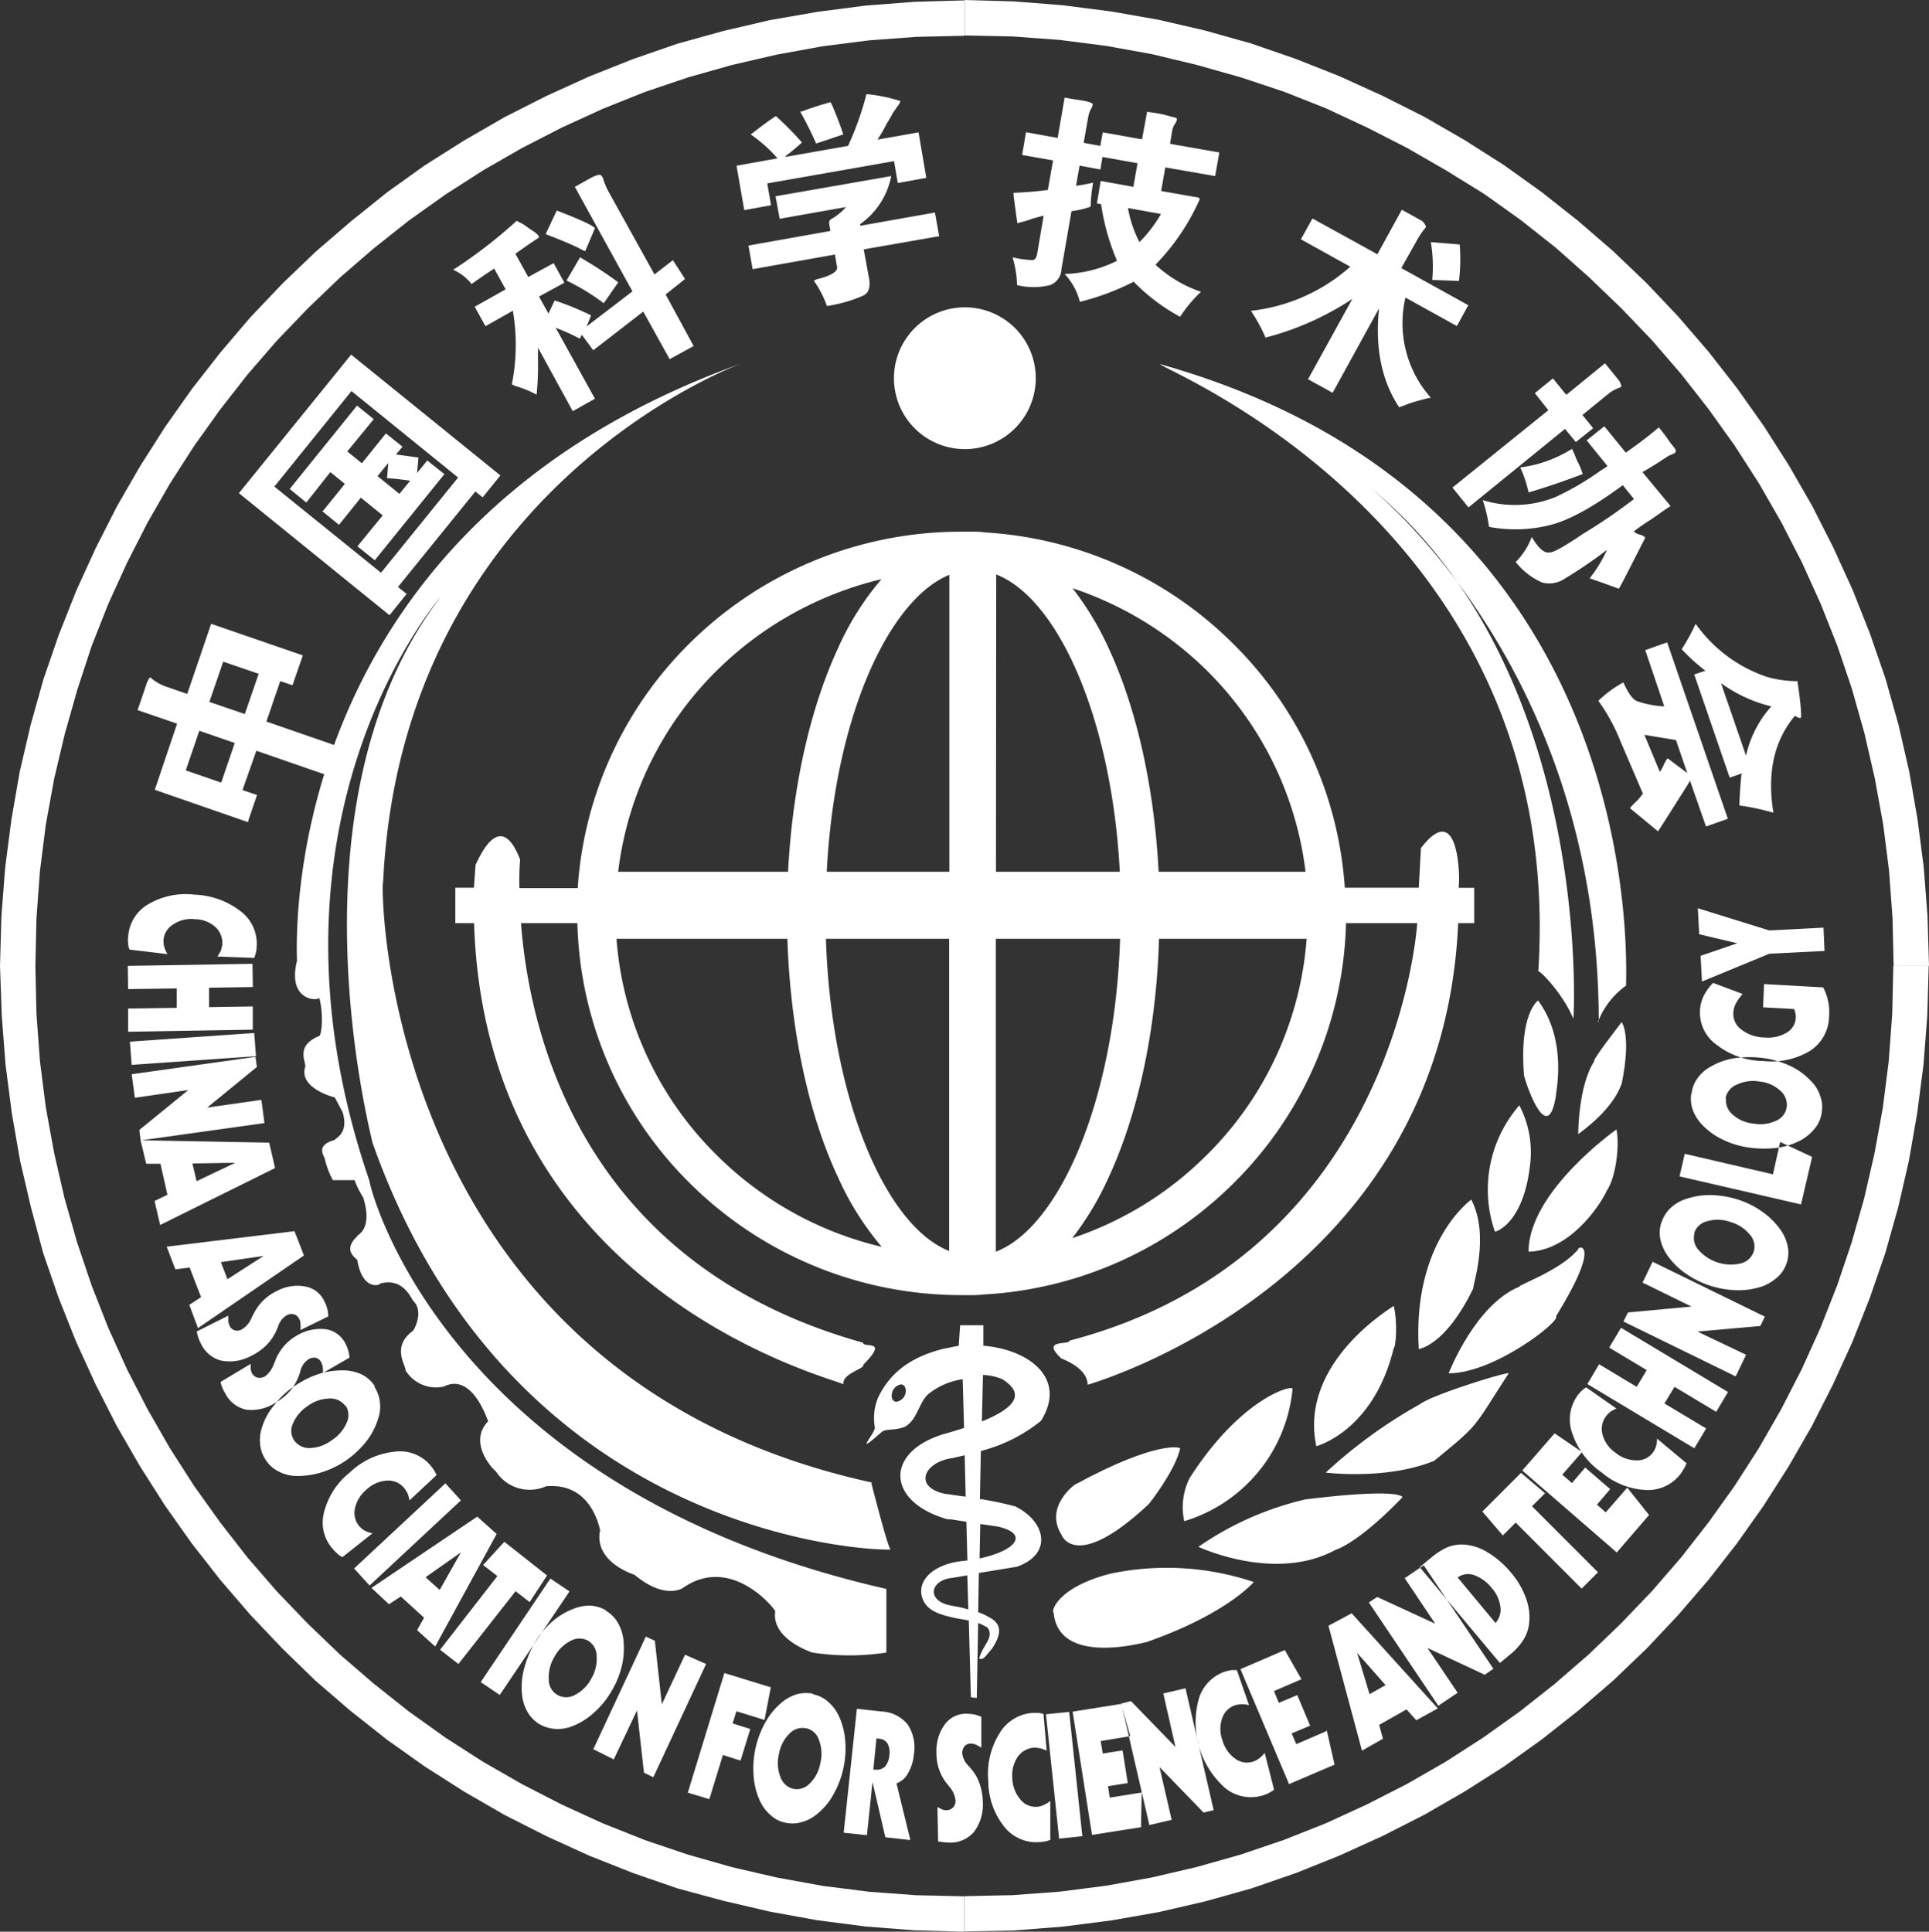 <svg xmlns="http://www.w3.org/2000/svg" viewBox="0 0 249.23 249.59"><rect x="0" y="0" width="249.23" height="249.59" fill="#333333" stroke="none"/><defs><style>.cls-1,.cls-2{fill:#fff;}.cls-2{fill-rule:evenodd;}</style></defs><g id="레이어_2" data-name="레이어 2"><g id="레이어_1-2" data-name="레이어 1"><g id="surface1"><path class="cls-1" d="M249.23,124.8h-4.57l-.14-6.19-.45-6.11-.76-6-1.08-5.92-1.34-5.84L239.27,89l-1.88-5.56L235.23,78l-2.42-5.34-2.65-5.16-2.87-5-3.14-4.89-3.37-4.71-3.54-4.53L213.47,44l-4-4.18-4.17-4L201,32l-4.54-3.59-4.71-3.36L186.81,22l-5-2.88-5.17-2.64L171.33,14l-5.43-2.15L160.34,10l-5.7-1.61L148.85,7l-5.92-1.07-6-.77-6.1-.45-6.19-.13V0L131,.18l6.32.5,6.24.8,6.15,1.08,6,1.39,5.92,1.66,5.79,2,5.65,2.24,5.52,2.51L184,15.08l5.2,3,5.08,3.23,4.89,3.5,4.71,3.72,4.53,3.91,4.31,4.12,4.13,4.36,3.9,4.53,3.68,4.71,3.46,4.89,3.23,5.07,3,5.21,2.73,5.38,2.52,5.52,2.24,5.66,2,5.79,1.67,5.92,1.39,6.06,1.07,6.15.81,6.23.49,6.33ZM124.62,249.55V245l6.19-.13,6.1-.45,6-.77,5.92-1.07,5.79-1.35,5.7-1.61,5.56-1.89,5.43-2.15,5.29-2.43,5.17-2.64,5-2.87,4.89-3.15,4.71-3.36,4.54-3.59,4.35-3.77,4.17-4,4-4.18,3.77-4.35,3.54-4.53,3.37-4.71,3.14-4.89,2.87-5,2.65-5.16,2.42-5.34,2.16-5.48,1.88-5.56,1.62-5.7,1.34-5.84,1.08-5.92.76-6,.45-6.1.14-6.2h4.57l-.18,6.42-.49,6.33-.81,6.23-1.07,6.15-1.39,6.06-1.67,5.92-2,5.79-2.24,5.66-2.52,5.52-2.73,5.38-3,5.21-3.23,5.07-3.46,4.89-3.68,4.71-3.9,4.53L212.75,213l-4.31,4.13-4.53,3.9-4.71,3.72-4.89,3.5-5.08,3.23-5.2,3-5.39,2.74-5.52,2.51L167.47,242l-5.79,2-5.92,1.66-6,1.39-6.15,1.08-6.24.8-6.32.5ZM0,124.8H4.57L4.71,131l.45,6.1.76,6L7,149l1.34,5.83,1.62,5.7,1.88,5.57L14,171.6l2.42,5.34,2.65,5.16,2.87,5L25.08,192l3.37,4.71L32,201.27l3.77,4.35,4,4.17,4.17,4,4.36,3.76,4.53,3.59,4.71,3.37,4.89,3.14,5,2.87,5.16,2.65,5.29,2.42,5.43,2.16,5.56,1.88,5.7,1.62,5.79,1.34,5.93,1.08,6,.76,6.1.45,6.2.14v4.57l-6.42-.18-6.33-.49-6.24-.81L99.48,247l-6-1.4L87.55,244l-5.79-2-5.65-2.24-5.52-2.52-5.39-2.73-5.2-3-5.07-3.23L50,224.78l-4.72-3.73-4.53-3.9L36.48,213l-4.13-4.35-3.9-4.53-3.68-4.71-3.46-4.89-3.23-5.08-3-5.2-2.74-5.39-2.52-5.52L7.58,167.7l-2-5.79L4,156l-1.4-6-1.07-6.15-.81-6.24-.49-6.33ZM124.62.05V4.62l-6.2.14-6.1.45-6,.76-5.93,1.08L94.59,8.39,88.89,10l-5.56,1.88L77.9,14.05l-5.29,2.42-5.16,2.65-5,2.87-4.89,3.14L52.82,28.5l-4.53,3.59-4.36,3.77-4.17,4-4,4.17L32,48.37l-3.55,4.54-3.37,4.71-3.14,4.89-2.87,5L16.42,72.7,14,78l-2.16,5.47L10,89.08l-1.62,5.7L7,100.61l-1.08,5.93-.76,6-.45,6.1-.14,6.19H0l.18-6.41.49-6.33.81-6.24,1.07-6.15,1.4-6,1.66-5.93,2-5.79,2.24-5.65,2.52-5.52,2.74-5.39,3-5.2,3.23-5.07,3.46-4.9,3.68-4.71L32.35,41l4.13-4.35,4.31-4.13,4.53-3.9L50,24.86l4.89-3.5L60,18.13l5.2-3,5.39-2.73,5.52-2.51,5.65-2.25,5.79-2L93.47,4l6-1.4,6.15-1.07,6.24-.81L118.2.23Z"/><path class="cls-1" d="M32,106.27l1.21-3.55-1.88-.63L33.12,97l8.93,3.09,1.3-3.77-8.93-3.09L36.21,88l1.58.54,1.34-3.86L27.28,80.6l-3.09,9.06-2.61-.9a6.26,6.26,0,0,1-1.88-1c-.14-.14-.23-.18-.27-.23s-.23.18-.45.68c-.09.26-.49,1.48-1.21,3.54l5.11,1.75L20,102.05l12.16,4.22Zm-8-6.73,1.75-5.12L30.33,96l-1.75,5.12Zm9.42-12.48-1.79,5.2-4.58-1.57,1.79-5.2Zm16.92-7.59,2.2-2.73-1.12-.9,10-12.34.94.76,2.29-2.83L45.37,45.82l-14.5,17.9L50.3,79.47ZM45.41,50.53,59.19,61.7,49.23,74,35.45,62.87ZM41.64,66.05l2.16,1.76,2.82-3.51,2.83,2.29-3.27,4,2.24,1.8,9-11.13L55.2,59.5l-1.31,1.62.18-2-2.91-.4.85-1L49.86,56l-3.1,3.86-1.89-1.53,3.42-4.17-2.16-1.75-8.7,10.77,2.15,1.75L42.68,61l1.88,1.52-2.83,3.5ZM50,61.79c1,.05,2,.18,3,.32l-1.39,1.7-2.83-2.29,1.39-1.7ZM76.87,29.48c-.27-.36-1.93-1.12-4.94-2.28L70.5,30.25c1.16.45,2.6,1,4.26,1.79a5.2,5.2,0,0,0,.85.41Zm-2.6-5.34,7.44,13.51-5.92,4.53.58-1.43a37.11,37.11,0,0,0-4.71-1.93l-.8,1.7-1.22-2.2,3.28-1.79L71.53,34l-3.28,1.79-1.66-3c1-.71,2-1.43,3-2.06.09-.13,0-.31-.31-.58s-.68-.45-1.22-.86-1-.58-1.3-.76a63.15,63.15,0,0,1-8.21,6.33,6.17,6.17,0,0,1,2.38,1.84c1-.72,2-1.39,2.92-2l1.48,2.69-4,2.24,1.39,2.52,3.54-2a26.09,26.09,0,0,1-.13,9.52l.49.22A13,13,0,0,1,69.33,51a38.46,38.46,0,0,0,.18-4.48V44.92L74,53.13l2.87-1.61-5.07-9.16a22.7,22.7,0,0,1,2.65,1.17l.49.22.23-.49,1.48,2,6.46-5,3.41,6.15,3.1-1.7L86,38.05l2.51-2-1.57-2.43-2.38,1.84-6-10.81A9.44,9.44,0,0,1,77.9,23a1.49,1.49,0,0,0-.18-.27c-.13-.27-.63-.14-1.48.31l-2,1.12Zm5.56,12.3a51.27,51.27,0,0,0-4.89-3.19l-1.75,3A27.69,27.69,0,0,1,78,39.18l1.88-2.7Zm25.62-17.9c1-.32,2.16-.72,3.5-1.17-.31-1-.76-2.16-1.3-3.46a3,3,0,0,0-.36-.71c-.76.22-1.84.53-3.18,1a1.92,1.92,0,0,1-.72.22c.9,1.62,1.57,3,2.06,4.13Zm-4,1.7a1.9,1.9,0,0,1,.5-.4c.9-.77,1.48-1.22,1.66-1.44A40.63,40.63,0,0,0,100.25,15C99,15.8,98,16.61,97,17.37a19.12,19.12,0,0,1,3.46,3.09l-5.3.95,1,5.74,3.46-.63-.49-2.82,16.38-2.88.49,2.83,3.68-.67-1-5.88-5.3.94a22.11,22.11,0,0,0,1.21-2.11,13.9,13.9,0,0,0,.77-1.34c.13-.18.31-.41.54-.77a2.37,2.37,0,0,0,.44-.76,20.55,20.55,0,0,0-4.39-.9,38.87,38.87,0,0,1-2.38,6.69l-7.9,1.39Zm7.77,6.6a7.3,7.3,0,0,1-1.75,1.43.57.57,0,0,0-.32.72l.14.85L96.7,31.73l.54,3.05,10.64-1.89.27,1.62c.09.58-.77,1.12-2.61,1.57l-.4.18a13,13,0,0,1,1.7,3.28,18,18,0,0,0,4.81-1.4c.67-.4.85-1.25.58-2.46l-.63-3.46,9.74-1.7-.54-3.06-9.65,1.71,0-.22a9.91,9.91,0,0,0,4-6.2L100.2,25.36l.54,2.91,8.57-1.52Zm23.34-9.74-.5,2.92,4,.71-.68,3.82c-1.75.22-3.18.31-4.31.36-.08,0-.13,0-.13.18.18,1.52.36,2.73.49,3.68.05.09.14.09.23,0a11.89,11.89,0,0,0,1.66-.49c.63-.18,1.12-.32,1.52-.41L134,32.8c-.09.5-.27.77-.58.81a13.7,13.7,0,0,1-2.6-.36,12.85,12.85,0,0,1,.58,3.59,9,9,0,0,0,4.26,0,2.26,2.26,0,0,0,1.48-2.07l1.3-7.49a10.84,10.84,0,0,0,2.47-.58,21.9,21.9,0,0,1,.32-3.1,21.46,21.46,0,0,1-2.2.4l.45-2.6,2.69.5.27-1.62,4.53.81-.54,3.05-4.22-.76-.49,2.91.54.09a29.51,29.51,0,0,0,2.06,7.32,16.23,16.23,0,0,1-6.77,1.7A8.21,8.21,0,0,1,139.52,39a31.87,31.87,0,0,0,6.95-2.6,25,25,0,0,0,6,4.53,17.74,17.74,0,0,1,2.7-3.23,16.2,16.2,0,0,1-5.88-3.5A28.69,28.69,0,0,0,155,25.76l-.09-.22-4.89-.86.54-3.05L157,22.75l.54-3.05-6.37-1.12.27-1.62a2.31,2.31,0,0,1,.4-1,1.71,1.71,0,0,0,.23-.54c0-.13-.18-.27-.63-.31a13.74,13.74,0,0,0-2.38-.54l-.85-.13L147.55,18l-5.07-.9-.32,1.75-2.15-.4.58-3.28A3.44,3.44,0,0,1,141,14a1.49,1.49,0,0,0,.18-.54c-.09-.22-.9-.44-2.33-.62l-1.3-.23-.9,5.21-4-.72ZM150,27.64a17.17,17.17,0,0,1-2.78,3.64,14.87,14.87,0,0,1-1.48-4.4l4.22.76Zm27.87,5.16-8.3-4.57-1.49,2.69,6.38,3.54a23.13,23.13,0,0,1-12.84,5.7,20.9,20.9,0,0,1,1.89,3.46,37.19,37.19,0,0,0,11.22-5L169,49l3.18,1.75,6-10.91c-.54,5.07.31,9.34,2.6,12.79a23.57,23.57,0,0,1,4.08-1.25,14.49,14.49,0,0,1-3.27-12.93l6.64,3.68,1.48-2.69-8.66-4.8,2-3.55a10.71,10.71,0,0,1,.9-1.39c.22-.22.31-.4.27-.49a1.86,1.86,0,0,0-.5-.67l-2.6-1.44-3.18,5.79Zm7-1.52a19.43,19.43,0,0,1,.18,4.89l3.45.13a23.15,23.15,0,0,0,.09-4.71Zm22.88,28.9a8.89,8.89,0,0,1-.94.62A36,36,0,0,1,201,64.21a14,14,0,0,1-9.43.41,18,18,0,0,1,.81,3.45,18.32,18.32,0,0,0,8-.26q3.63-.94,9.29-5.12l1.44,1.79A70.5,70.5,0,0,1,204.49,69c-2.38,1.61-3.81,2.42-4.31,2.38-.62.13-1.39-.5-2.28-2a8.89,8.89,0,0,1-2.07,3.23,8.81,8.81,0,0,0,3.41,2.65,3.61,3.61,0,0,0,3-.54,59,59,0,0,0,5.39-3.68,17.76,17.76,0,0,1-2.24,3.68c1.3.45,2.55.9,3.77,1.35.44-.72,1.57-3,3.41-6.6a1.42,1.42,0,0,0-.72-.4,1.53,1.53,0,0,1-.76-.41,26.29,26.29,0,0,1,2.28-1.57c1.08-.76,1.89-1.34,2.47-1.7L212.21,61c.86-.49,1.89-1.12,3.1-1.93a3.79,3.79,0,0,1,.81-.4c.36-.13.49-.36.31-.67a8.25,8.25,0,0,0-.54-.68,26,26,0,0,0-1.57-2.1,48.61,48.61,0,0,1-3.9,3c-.18.13-.27.22-.36.27l-2.78-3.41L205,56.9l2.69,3.32Zm-7.13-11.27L198.3,50.8,200.05,53,187.66,63l2.07,2.56L202.2,55.42l1.4,1.7,2.24-1.79-1.39-1.71,3.41-2.78a5,5,0,0,1,1.17-.67,1.56,1.56,0,0,0,.4-.18c.13-.09,0-.31-.18-.72-.13-.18-.76-.94-1.88-2.33l-5,4.08-1.75-2.15ZM196.41,60.4a14.6,14.6,0,0,1,1.08,3.23c2.43-.72,4.76-1.52,7-2.38a9.87,9.87,0,0,0-.76-1.79A14.52,14.52,0,0,0,203.1,58,16.51,16.51,0,0,1,196.41,60.4Zm28.68,39.54a.63.63,0,0,0-.09.13c-.13,1.13-.22,2.47-.27,4a32.58,32.58,0,0,1,4.4.94c-.85-5.16.09-9.33,2.78-12.52.41.27.68.32.77.23s0-1.8-.45-4.71a14.47,14.47,0,0,1-3.91-.54,18.55,18.55,0,0,1-9.24-6.87,26.28,26.28,0,0,1-1.8,3.28,23.94,23.94,0,0,0,3.06,2.78l-1.44.49,4.58,13.33,1.57-.54Zm-2.73-11.67a18.41,18.41,0,0,0,6.5,3,14.15,14.15,0,0,0-3.27,6.37Zm-7.36,3a12.79,12.79,0,0,1-3.51-.68c-.53-.22-1.12-1-1.75-2.42a14.6,14.6,0,0,0-3.23,2.38,23.87,23.87,0,0,1,2.88,5.29l2.87,6.69a6.51,6.51,0,0,1-1,1.17,6.29,6.29,0,0,0-.67.72l3.63,3c.9-1.39,2-3.14,3.32-5.21.36-.58.63-1,.81-1.34l2.07,5.92,2.82-1L215.4,83l-2.83,1L215,91.19Zm.44,6.73a3.7,3.7,0,0,0-.49.85,9.67,9.67,0,0,1-.49.9l-2-4.8,4.08.67L218,99.89,215.49,98Z"/><path class="cls-2" d="M16.69,122.6a2,2,0,0,1-.13-.72,2.21,2.21,0,0,1,0-.81,5.19,5.19,0,0,1,2.56-4.21,9.52,9.52,0,0,1,6.05-1.26,10.32,10.32,0,0,1,5.93,2.15,5.25,5.25,0,0,1,2.06,4.62,3.17,3.17,0,0,1-.09.68,5.67,5.67,0,0,1-.22.72l-4.76-.18c.18-.27.32-.54.45-.77a5.23,5.23,0,0,0,.18-.76,2.8,2.8,0,0,0-.9-2.29,4,4,0,0,0-2.65-1,4.1,4.1,0,0,0-2.78.67,2.55,2.55,0,0,0-1.26,2,2.9,2.9,0,0,0,.09.9,4.26,4.26,0,0,0,.41.94l-4.85-.58Zm-.18,2.2,16.11-.27.05,3-5.66.09,0,2.51,5.65-.09,0,3-16.11.27,0-3,6.28-.09,0-2.51-6.28.09Zm.5,12.79-.23-3,16.07-1.12.22,3Zm0,1.21,16-2.25.18,1.31-6.42,5.25,7-1,.4,3-16,2.24L18,146l6.33-5.16-6.91,1-.4-3Zm7.85,11.53.54,2.29,5-2.38Zm-6.69-3,16.61.31.76,3.28-14.85,7.36-.72-3.1,1.66-.81-.9-4H18.89l-.72-3Zm10.37,15.75.85,2.2,4.67-3Zm-7-2,16.51-2,1.22,3.14L25.58,171.6l-1.12-3,1.52-1-1.48-3.82-1.84.23-1.12-2.92ZM25.49,172l4-2v.72a2.07,2.07,0,0,0,.18.58,1,1,0,0,0,.67.59,1.18,1.18,0,0,0,.94-.14,3.11,3.11,0,0,0,1.26-1.57c.13-.27.27-.49.36-.67a6.19,6.19,0,0,1,1.21-1.57,6.47,6.47,0,0,1,1.66-1.13,5.53,5.53,0,0,1,3.68-.58,3.34,3.34,0,0,1,2.47,1.93,4.21,4.21,0,0,1,.36.94,3.45,3.45,0,0,1,.13,1l-3.59,1.75a5,5,0,0,0,0-.81,1.18,1.18,0,0,0-.14-.58,1.13,1.13,0,0,0-.67-.63,1.34,1.34,0,0,0-1,.13,2.59,2.59,0,0,0-1.08,1.44c-.13.31-.22.54-.31.72a6.68,6.68,0,0,1-1.26,1.75,7.07,7.07,0,0,1-1.88,1.3,5.74,5.74,0,0,1-3.91.63,4,4,0,0,1-2.64-2.25,4.93,4.93,0,0,1-.32-.76,4.74,4.74,0,0,1-.18-.72Zm3.09,6.51,3.82-2.29a4.11,4.11,0,0,0,0,.72,1.71,1.71,0,0,0,.18.54,1.2,1.2,0,0,0,.72.53,1.43,1.43,0,0,0,.94-.17,3.41,3.41,0,0,0,1.17-1.67,5.72,5.72,0,0,0,.27-.67,7.21,7.21,0,0,1,1.08-1.66,6.35,6.35,0,0,1,1.57-1.26,5.94,5.94,0,0,1,3.63-.85,3.39,3.39,0,0,1,2.61,1.75,4.42,4.42,0,0,1,.4.94,3.54,3.54,0,0,1,.18,1l-3.46,2a2.19,2.19,0,0,0,0-.81,1.88,1.88,0,0,0-.18-.58,1.11,1.11,0,0,0-.71-.59,1.31,1.31,0,0,0-1,.23,2.55,2.55,0,0,0-1,1.52,4.73,4.73,0,0,1-.27.77,5.91,5.91,0,0,1-1.12,1.84,7.42,7.42,0,0,1-1.8,1.43,5.64,5.64,0,0,1-3.86.9A4,4,0,0,1,29.08,180a4.74,4.74,0,0,1-.36-.71,5.44,5.44,0,0,1-.23-.72Zm16.07,3.19a2.37,2.37,0,0,0-2.06-1,4.82,4.82,0,0,0-2.79.94,5.09,5.09,0,0,0-1.93,2.24A2.23,2.23,0,0,0,38,186.1a2.37,2.37,0,0,0,2.06,1,5,5,0,0,0,2.79-1,5.09,5.09,0,0,0,1.93-2.24,2.32,2.32,0,0,0-.14-2.29Zm3.72-2.52a4.51,4.51,0,0,1,.72,2,4.93,4.93,0,0,1-.27,2.25,9.1,9.1,0,0,1-1.57,2.91,12.35,12.35,0,0,1-2.64,2.43,11.79,11.79,0,0,1-3.24,1.52,10.52,10.52,0,0,1-3.27.41,5.08,5.08,0,0,1-2.2-.63,4,4,0,0,1-1.57-1.44,4.43,4.43,0,0,1-.72-2,5.16,5.16,0,0,1,.27-2.29,8.13,8.13,0,0,1,1.62-2.87,10.41,10.41,0,0,1,2.64-2.43,12,12,0,0,1,3.23-1.57,10.42,10.42,0,0,1,3.28-.4,5.67,5.67,0,0,1,2.2.58,4.33,4.33,0,0,1,1.57,1.44Zm-4.12,22a1.85,1.85,0,0,1-.63-.41,6.35,6.35,0,0,1-.58-.58,5.13,5.13,0,0,1-1.17-4.8,9.55,9.55,0,0,1,3.36-5.16,9.7,9.7,0,0,1,5.7-2.65,5.14,5.14,0,0,1,4.71,1.79l.41.54a5.9,5.9,0,0,1,.36.68l-3.5,3.27a5.27,5.27,0,0,0-.23-.85,4.38,4.38,0,0,0-.4-.67A2.66,2.66,0,0,0,50,191.3a4.26,4.26,0,0,0-2.61,1.13,4.4,4.4,0,0,0-1.52,2.42,2.67,2.67,0,0,0,.54,2.33,2.79,2.79,0,0,0,.71.59,4.38,4.38,0,0,0,1,.35l-3.86,3.06Zm3.5,3.68-2-2.2,11.8-11,2,2.2Zm7.31-1,1.75,1.57,2.74-4.85L55,203.78Zm-7.18,1.39,13.78-9.29,2.51,2.24-7.94,14.54-2.34-2.11.9-1.61-3-2.74-1.53,1L48,205.17Zm18.76.31L59.23,215l-2.37-1.84,7.4-9.52-1.84-1.43,2.74-3,5.52,4.35L68.43,207l-1.84-1.43ZM64.57,219l-2.46-1.66,9-13.38,2.47,1.66ZM76,212a2.33,2.33,0,0,0-2.25,0,4.9,4.9,0,0,0-2.11,2.06A5.11,5.11,0,0,0,70.9,217a2.25,2.25,0,0,0,3.37,2,4.91,4.91,0,0,0,2.1-2.07,5,5,0,0,0,.72-2.87A2.36,2.36,0,0,0,76,212Zm2.24-3.91a4.42,4.42,0,0,1,1.53,1.48,5.78,5.78,0,0,1,.76,2.16,10.41,10.41,0,0,1-.14,3.32,11.7,11.7,0,0,1-1.3,3.32,11.47,11.47,0,0,1-2.24,2.82,9.07,9.07,0,0,1-2.78,1.8,5.09,5.09,0,0,1-2.25.4,4.65,4.65,0,0,1-2.06-.58,4.42,4.42,0,0,1-1.53-1.48,5.61,5.61,0,0,1-.76-2.16,9.47,9.47,0,0,1,.18-3.32,14.31,14.31,0,0,1,1.3-3.36,11.76,11.76,0,0,1,2.24-2.83A8.89,8.89,0,0,1,74,207.91a5.74,5.74,0,0,1,2.24-.45,4.49,4.49,0,0,1,2,.58Zm-1.62,18,6.82-14.63,1.17.54.9,8.21,3-6.41L91.23,215l-6.82,14.63-1.21-.58L82.3,221l-3,6.33L76.64,226Zm12.25,5.52,4.72-15.44,6,1.84-.81,4.22-3.63-1.12-.5,1.57,2.29.72-1.26,4.08-2.28-.72-1.75,5.7-2.83-.85Zm15.26-8.3A2.29,2.29,0,0,0,102,224a4.78,4.78,0,0,0-1.35,2.6,5,5,0,0,0,.18,3,2.36,2.36,0,0,0,1.66,1.53,2.32,2.32,0,0,0,2.16-.72,4.84,4.84,0,0,0,1.34-2.6,5,5,0,0,0-.18-3A2.23,2.23,0,0,0,104.15,223.3Zm.9-4.4a4.16,4.16,0,0,1,1.93.94,5.64,5.64,0,0,1,1.39,1.8,9.23,9.23,0,0,1,.85,3.18,12.15,12.15,0,0,1-.22,3.59,12,12,0,0,1-1.26,3.37,8.44,8.44,0,0,1-2.11,2.56,5,5,0,0,1-2,1.07,4.1,4.1,0,0,1-2.11.09,3.77,3.77,0,0,1-1.88-.94,5.2,5.2,0,0,1-1.39-1.79,9.05,9.05,0,0,1-.85-3.19,12.17,12.17,0,0,1,1.48-7,8.91,8.91,0,0,1,2.06-2.55,5.55,5.55,0,0,1,2-1.12,4.71,4.71,0,0,1,2.11-.09Zm7.76,9.74.27,0a1.6,1.6,0,0,0,1.26-.36,2.48,2.48,0,0,0,.58-1.43,2.46,2.46,0,0,0-.22-1.57,1.34,1.34,0,0,0-1.08-.63l-.36-.05-.4,4ZM109,236.85l1.71-16.06,3.23.35a4.58,4.58,0,0,1,3.32,1.66,5.33,5.33,0,0,1,.81,3.91,5.75,5.75,0,0,1-.76,2.42,2.77,2.77,0,0,1-1.48,1.3l1.79,7.32-3.23-.36-1.66-7.14-.72,6.87-3-.32Zm12.21,1.08-.09-4.45c.23.14.45.23.63.32a1.4,1.4,0,0,0,.58.09,1.13,1.13,0,0,0,.81-.36,1.22,1.22,0,0,0,.32-.9,3.25,3.25,0,0,0-.86-1.84c-.18-.27-.36-.45-.45-.58a6.29,6.29,0,0,1-.89-1.8,6.9,6.9,0,0,1-.27-2,5.82,5.82,0,0,1,1.07-3.59,3.38,3.38,0,0,1,2.83-1.39,6.58,6.58,0,0,1,1,.09,5.59,5.59,0,0,1,.9.31v4a3.91,3.91,0,0,0-.72-.41,1.5,1.5,0,0,0-.58-.13,1.06,1.06,0,0,0-.85.31,1.49,1.49,0,0,0-.32.94,2.72,2.72,0,0,0,.81,1.62c.23.27.4.45.49.58a5.6,5.6,0,0,1,1,1.89,7.4,7.4,0,0,1,.36,2.24,5.79,5.79,0,0,1-1.13,3.81,4,4,0,0,1-3.18,1.4c-.27,0-.54-.05-.81-.05Zm14.54-.23a3.58,3.58,0,0,1-.72.23,5.44,5.44,0,0,1-.8.09,5.28,5.28,0,0,1-4.54-2.07,9.49,9.49,0,0,1-2-5.83,9.91,9.91,0,0,1,1.44-6.15,5.4,5.4,0,0,1,4.3-2.65h.68a3.57,3.57,0,0,1,.71.14l.41,4.75a3.37,3.37,0,0,0-.81-.31,5.76,5.76,0,0,0-.76-.09,2.79,2.79,0,0,0-2.16,1.17,4.33,4.33,0,0,0-.71,2.78,4.44,4.44,0,0,0,1,2.69,2.49,2.49,0,0,0,2.16,1,2.1,2.1,0,0,0,.89-.23,3.33,3.33,0,0,0,.86-.53l0,4.89Zm4.09-.45-3,.32-1.7-16.07,3-.31Zm7.67-5.7-.09,4.54-6.33,1-2.51-15.93,6.28-1,1.17,4.17-3.82.63.27,1.61,2.56-.4.67,4.22-2.55.4.22,1.48,4.17-.67Zm1,4.31-3.64-15.75,1.26-.31,5.74,5.92-1.57-6.91,2.87-.67,3.64,15.75-1.3.31-5.7-5.88,1.57,6.82-2.92.68Zm16.1-4.62a3.29,3.29,0,0,1-.62.4,3.78,3.78,0,0,1-.77.32,5.24,5.24,0,0,1-4.89-.9,11.34,11.34,0,0,1-3.45-11.53,5.27,5.27,0,0,1,3.54-3.59c.18-.05.41-.09.63-.14a4.53,4.53,0,0,1,.76,0l1.57,4.53a3,3,0,0,0-.89-.13,3.7,3.7,0,0,0-.77.09,2.63,2.63,0,0,0-1.79,1.66,4.15,4.15,0,0,0,0,2.87,4.37,4.37,0,0,0,1.61,2.38,2.55,2.55,0,0,0,3.14,0,3.51,3.51,0,0,0,.72-.72Zm6.82-7.63,1,4.4-5.88,2.51-6.28-14.85L166,213.2l2.15,3.77-3.55,1.53.63,1.52,2.38-1,1.66,3.95-2.38,1,.59,1.39,3.85-1.66Zm5.52-4.71,2.07-1.17-3.68-4.17Zm-1,7.22-4.31-16.06,3-1.61,11.13,12.29-2.78,1.53-1.26-1.4-3.54,2,.49,1.79-2.69,1.53Zm9.91-5.69-9-13.38,1.08-.71,7.49,3.45-3.94-5.88,2.46-1.66,9,13.37-1.12.77-7.4-3.46,3.9,5.79-2.47,1.66Zm7.36-10.73a2.54,2.54,0,0,0,.63-2.11,4.62,4.62,0,0,0-1.12-2.42,5.18,5.18,0,0,0-2.29-1.66,2.31,2.31,0,0,0-2.11.31Zm-8.52-8.25a9.35,9.35,0,0,1,2.2-1.49,5.14,5.14,0,0,1,2-.4,6.59,6.59,0,0,1,3.28,1,12.05,12.05,0,0,1,3.09,2.69,10.58,10.58,0,0,1,1.93,3.37,7,7,0,0,1,.32,3.45,5.12,5.12,0,0,1-.77,1.93,8,8,0,0,1-1.61,1.75l-1.35,1.12-10.36-12.38,1.34-1.12Zm13.24-6.83,8.52,8.53-2.11,2.11-8.52-8.53-1.66,1.66-2.65-3.09,5-5,3.1,2.64Zm12.29-2.42,2.83,3.55-4.17,4.84L196.68,190l4.18-4.8,3.54,2.42-2.55,2.92,1.25,1.08,1.71-2,3.23,2.79-1.71,2,1.13,1,2.78-3.19Zm7.68-3.23a2.36,2.36,0,0,1-.27.67c-.14.23-.27.45-.45.72a5.28,5.28,0,0,1-4.49,2.16,9.53,9.53,0,0,1-5.74-2.25,10,10,0,0,1-3.82-5.07,5.3,5.3,0,0,1,.76-5,4.08,4.08,0,0,1,.45-.49,2.63,2.63,0,0,1,.59-.45l3.9,2.73a5.8,5.8,0,0,0-.76.41,2.75,2.75,0,0,0-.54.54,2.71,2.71,0,0,0-.49,2.42,4.09,4.09,0,0,0,1.66,2.33,4.29,4.29,0,0,0,2.69,1,2.52,2.52,0,0,0,2.15-1,2.81,2.81,0,0,0,.41-.81,3.49,3.49,0,0,0,.13-1l3.77,3.15Zm1-1.84-13.82-8.3,1.52-2.56,4.85,2.92,1.3-2.16-4.85-2.91,1.53-2.56,13.82,8.3-1.52,2.56-5.39-3.23-1.3,2.15,5.39,3.23Zm5.34-9.29-14.5-7.09.59-1.17,8.21-.76-6.33-3.1,1.3-2.69,14.5,7.09-.58,1.21-8.13.72,6.29,3-1.3,2.7Zm-5.3-18.54a2.28,2.28,0,0,0,.5,2.2,5.58,5.58,0,0,0,5.43,1.75,2.33,2.33,0,0,0,1.7-1.52,2.28,2.28,0,0,0-.49-2.2,4.88,4.88,0,0,0-2.47-1.62,4.81,4.81,0,0,0-3-.13,2.33,2.33,0,0,0-1.71,1.48Zm-4.26-1.39a4.22,4.22,0,0,1,1.12-1.79,5,5,0,0,1,1.93-1.17,9.65,9.65,0,0,1,3.28-.54,12.38,12.38,0,0,1,3.54.59,11,11,0,0,1,3.19,1.61,9.58,9.58,0,0,1,2.33,2.34,5.64,5.64,0,0,1,.9,2.11,4.15,4.15,0,0,1-.13,2.1,4.21,4.21,0,0,1-1.13,1.8,6.29,6.29,0,0,1-1.92,1.21,9.48,9.48,0,0,1-3.28.54,12.2,12.2,0,0,1-3.55-.58,12.39,12.39,0,0,1-3.23-1.62,9.73,9.73,0,0,1-2.33-2.33,5.88,5.88,0,0,1-.9-2.11,4.18,4.18,0,0,1,.14-2.11ZM230,147.55l4.13,1.93-1.43,6.14L217,152l.67-2.92,11.4,2.65ZM223,141.89a2.41,2.41,0,0,0,.85,2.11,4.6,4.6,0,0,0,2.69,1.17,4.79,4.79,0,0,0,2.92-.36,2.25,2.25,0,0,0,1.39-1.79,2.41,2.41,0,0,0-.85-2.11,4.6,4.6,0,0,0-2.69-1.17,4.91,4.91,0,0,0-2.92.4,2.36,2.36,0,0,0-1.44,1.75Zm-4.44-.62a4,4,0,0,1,.8-2,5,5,0,0,1,1.71-1.48,8.92,8.92,0,0,1,3.14-1.08,13.44,13.44,0,0,1,3.59,0,11.44,11.44,0,0,1,3.46,1,8.7,8.7,0,0,1,2.69,1.93,4.73,4.73,0,0,1,1.21,1.93,4.2,4.2,0,0,1,.22,2.11,4.07,4.07,0,0,1-.8,2,6.22,6.22,0,0,1-1.71,1.53,8.92,8.92,0,0,1-3.14,1.08,13.47,13.47,0,0,1-3.59,0,11,11,0,0,1-3.46-1,8.92,8.92,0,0,1-2.69-1.89,5.69,5.69,0,0,1-1.26-1.93,4.28,4.28,0,0,1-.22-2.1Zm17-13.69a6.93,6.93,0,0,1,.76,3.77,5.38,5.38,0,0,1-2.42,4.4,9.67,9.67,0,0,1-6.06,1.34,10,10,0,0,1-6-2.06,5.11,5.11,0,0,1-2.2-4.44,4.87,4.87,0,0,1,.49-1.93,6.44,6.44,0,0,1,1.21-1.66l3.82,1.43a5.89,5.89,0,0,0-.9,1.26,3,3,0,0,0-.31,1.17,2.5,2.5,0,0,0,1.07,2.19,5,5,0,0,0,3,1,4.64,4.64,0,0,0,2.83-.63,2.34,2.34,0,0,0,1.17-1.93,2.13,2.13,0,0,0-.05-.58,2.28,2.28,0,0,0-.18-.54l-4-.22.13-3Zm.27-4.71-7.23.36-8.7,3.59-.18-3.32,4.75-1.62-4.93-1.17-.18-3.36,9.24,2.87,7-.36.13,3Z"/><path class="cls-2" d="M115.82,181.12A1.43,1.43,0,0,0,117,180c.13-.62-.14-1.12-.59-1.12a1.42,1.42,0,0,0-1.16,1.12C115.1,180.62,115.37,181.12,115.82,181.12Zm-36-68.48h22c.58-11.18,2.92-21.23,6.42-28.81a36.71,36.71,0,0,1,5.65-9,45.14,45.14,0,0,0-21.27,11.8,43.88,43.88,0,0,0-12.75,26Zm27,0h15.84V74.27c-3.72,1.52-7.18,5.7-9.92,11.62-3.23,7-5.38,16.29-5.92,26.7Zm21.86,0h16c-.54-10.41-2.74-19.75-5.92-26.7-2.78-6.06-6.28-10.24-10.05-11.72Zm21,0h19a44.05,44.05,0,0,0-12.75-26A44.88,44.88,0,0,0,138.57,76a39.14,39.14,0,0,1,4.72,7.86c3.5,7.58,5.83,17.63,6.41,28.81Zm19.16,8.66H149.75c-.36,12-2.79,22.79-6.51,30.82a38.67,38.67,0,0,1-4.71,7.86,44.37,44.37,0,0,0,17.32-10.68A43.89,43.89,0,0,0,168.82,121.3Zm-24.1,0H128.66v40.43c3.77-1.44,7.27-5.66,10.05-11.71C142.12,142.57,144.36,132.52,144.72,121.3Zm-22.08,0H106.71c.36,11.22,2.6,21.31,6,28.72,2.74,6,6.2,10.14,9.92,11.62V121.3Zm-20.91,0H79.65a43.89,43.89,0,0,0,13,28,44.71,44.71,0,0,0,21.27,11.8,37.46,37.46,0,0,1-5.65-9C104.51,144.09,102.13,133.28,101.73,121.3Zm21.94,71.93c.27.05.63.09,1.08.14l-.13-5.34c-.5.13-1,.22-1.53.36-3.81.49-5.2,3.86-.81,4.66a4.3,4.3,0,0,1,.72.09C123.23,193.19,123.45,193.19,123.67,193.23Zm3,.45c1.3.23,2.78.5,4.09.86l.35.08c3.91,1.89,5,6.11.27,7.81l-4.93.81-.09,5.07a7.9,7.9,0,0,1,1.39.63,4.45,4.45,0,0,1,.45.27c1.07.76,1.25,1.84-.05,3.81-.81.9-1.12,1.57-1.66,1.26.5-1.8,1.93-2.65,1.12-3.95l-.13-.09h0a8.93,8.93,0,0,0-1.12-.54l-.18,9.69-.76-.09-.27-9.91c-.4-.09-.9-.18-1.48-.27-1.93-.41-3.68-.85-4.35-2.25-1.13-2.24.8-4.53,4.48-5.11l1.17-.14-.13-5-2-.31-.41,0c-7.85-2.2-8.25-8.62-.58-11,1-.27,1.88-.54,2.69-.81l-.18-6.29a9,9,0,0,0-4.53,2c-1.17,1.17-1.35,3.23-2.92,4.13-1.3.54-2.42.22-3,.67-3.9,3.46-.76.09-.9-.58a6.9,6.9,0,0,1,.41-3.82c1.57-3.32,4.31-5.29,8.43-6.33l2-.4.18-2.65c1,0,2,0,3,0l0,2.65c5.92.49,10.86,4.22,7.45,9.7a20.47,20.47,0,0,1-7.77,3.9l-.13,6.28Zm2.16,3.55-2.2-.32-.09,4.45C131.57,200.28,132.87,198.08,128.84,197.23Zm-70-82.53h2.38l.22-3c.09.09,3-7.81,5.75-.63a32.76,32.76,0,0,0-.09,3.68h7.53A49,49,0,0,1,89.07,83.15,49.75,49.75,0,0,1,124.21,68.7h1.48c.5,0,1,0,1.49.09A49.6,49.6,0,0,1,159.3,83.15a48.93,48.93,0,0,1,14.45,31.55h9.56c.27-5,.27-4.93.27-5.11,5-6.51,4.94,4,4.94,4l-.05,1.12h2v4.57h-2.07c-2.06,46.72-47.88,59.64-47.88,59.64,0-2.29-3.54-3.41-3.41-3.41-2.73-2.56,1.08-1.66,1.08-2.29,42.36-11.08,44.92-53.94,44.92-53.94h-9.2a49,49,0,0,1-14.54,33.61,49.64,49.64,0,0,1-32.13,14.36,14.69,14.69,0,0,1-1.48.09h-1.48a49.75,49.75,0,0,1-35.14-14.45,48.94,48.94,0,0,1-14.54-33.61H67.31c1.12,14.54,8,44.11,44.2,54.21,0,.76,3.46-.58,0,2.87.41.41-2.87,1.17-2.51,2.52-.4-.59-46.22-11.27-47.75-59.6H58.83V114.7Zm64.26,92.8a15.43,15.43,0,0,1,2,.45l-.13-4.4-1.93.32c-2.79.27-3.37,2.78-.54,3.5ZM127,177.66l-.14,6c5.34-2.15,5-4,2.6-5.48A7.17,7.17,0,0,0,127,177.66Z"/><path class="cls-2" d="M143.46,203.33A35.39,35.39,0,0,1,162,204.41c-.14.13-3.59,4.17-13.87,7.76-.22,0-11.35,3.19-12-3.81C135.79,208.36,136.37,205.17,143.46,203.33Z"/><path class="cls-2" d="M137.14,198.3s1.75,4.94,11.22-3.9c.13-.09,3.54-4.49,4.12-7.27,0-.09-2.91-1.08-13.46,4.62C139,191.66,134.85,194.62,137.14,198.3Z"/><path class="cls-2" d="M153,196.55a19.8,19.8,0,0,0,14-17.09c.13-.59-6.55,1-13.28,11.49a8.38,8.38,0,0,0-.72,5.56Z"/><path class="cls-2" d="M171.29,190.27s7.85,1,14-1.52c6.05-4.94,4.93-4.09,9.64-11.31-.13-.23-9.82,2.73-11.48,4A63.11,63.11,0,0,0,171.29,190.27Z"/><path class="cls-2" d="M170.07,186.86s7.41-1.93,10-12.66c.27-.13.54-3.27,0-5.47C180.21,168.73,167.74,175.87,170.07,186.86Z"/><path class="cls-2" d="M187.17,177.44s3.41-8.89,9.2-11.22c-.67,0,5.34-2.07,7.54-4.81-.13-.4,3.23-1.25-2.87,8.67.63.62-8,7.36-13.83,7.36Z"/><path class="cls-2" d="M197.45,161.73c5.2-.09,9.15-5.7,10.18-7.94,1.08-1.58,1.67-5.61,1.22-7.86,0,0-11.36,8-11.36,15.8Z"/><path class="cls-2" d="M198.7,129.29s-2.46,1.66-1.79,9.73c.58,2.07,3.14,8.93,4.13,2.47-.14.13,1.66-6.87-2.34-12.25Z"/><path class="cls-2" d="M203.91,146.47s0-6.19,2.06-9.33c-.4,0,3.55-5.07,3.55-5.07s1.3,1.61,0,8c-.13,0-.54,2.74-5.61,6.47Z"/><path class="cls-2" d="M206.47,132a10.37,10.37,0,0,1,3.63-4.66c-.18-.18,4.22-62.2-60.22-80.29,0,.63,52.55,21.09,48.87,78.45.36,0,3.23,3,4.53,6.14.05,0,2.69-45.27-26.48-68.84,1.08.9,29.76,23.79,29.76,69.25Z"/><path class="cls-2" d="M112.59,191.66s2.11,8.3,2.47,8.53-48.38.09-66.95-52.6c0-.4-11.63-43.79,8.88-70.54,0,0-25.31,28.86-9.24,75.57-.18,0,9.06,39.54,66.77,52.68v8.22a31.26,31.26,0,0,1-9.56,0s-5.34-1.71-4.8-5.34c-.09-.36-5.7-7.36-11.94-3-.13.09-2.38,1.49-6.24-1.7.09,0-5.34-1.57-4.44-5.79-.13-.31-1.12-6.19-7-5.65a5.18,5.18,0,0,1-6.47-1.93c-.22-.09-3.72-3.64-1-6.47-.09-.09-2-6.37-5.74-4.48a4.62,4.62,0,0,1-4.94-2.11c.14-.5-1.93-3.05,1-5.12,0,0,1.48-2.38,0-3.86-.27-.27-1.26-3-4.22-2.24-.27.36-2.38.76-3-3-.13-.27-2-1.26,0-3.1-.22-.14,2.11-.63.76-5a11.71,11.71,0,0,1-1.12-2.25H43a11.26,11.26,0,0,1-1-2.6c0-.49-1.43-1.84,1.26-2.6.13-.27,1.84-.85,1-3.59l-1-1.89s-4.58-1.12-3.86-3.85c.36-.5-1.48-2.74,1.84-4.09.27,0,.63-2.6,0-5,.27.49-4.22.76-2.87-4.71,0-1.75-3-55.51,57.43-77.19,0,0-43.84,15.84-46.3,67-.36,0-.36,63.68,63.13,77.59Z"/><path class="cls-2" d="M196.28,142.84a16.59,16.59,0,0,0-3.14,16.29c-.14.13,3.63-.77,4.53-8.49a13.05,13.05,0,0,0-1.39-7.85Z"/><path class="cls-2" d="M190.09,155s-7.63,5.39-6.78,19.34c-.09-.09,3.32-.22,7.05-7.89C190.18,166.31,192.56,159.75,190.09,155Z"/><path class="cls-2" d="M154.86,199.87s9.83,4.63,17.64.41c-.18,0,2.51-.41,8.7-6.82,0,0,0-1.26-12.52.27a40.25,40.25,0,0,0-13.86,6.14Z"/><path class="cls-2" d="M133.82,48.87a9.16,9.16,0,1,1-9.16-9.16A9.15,9.15,0,0,1,133.82,48.87Z"/></g></g></g></svg>